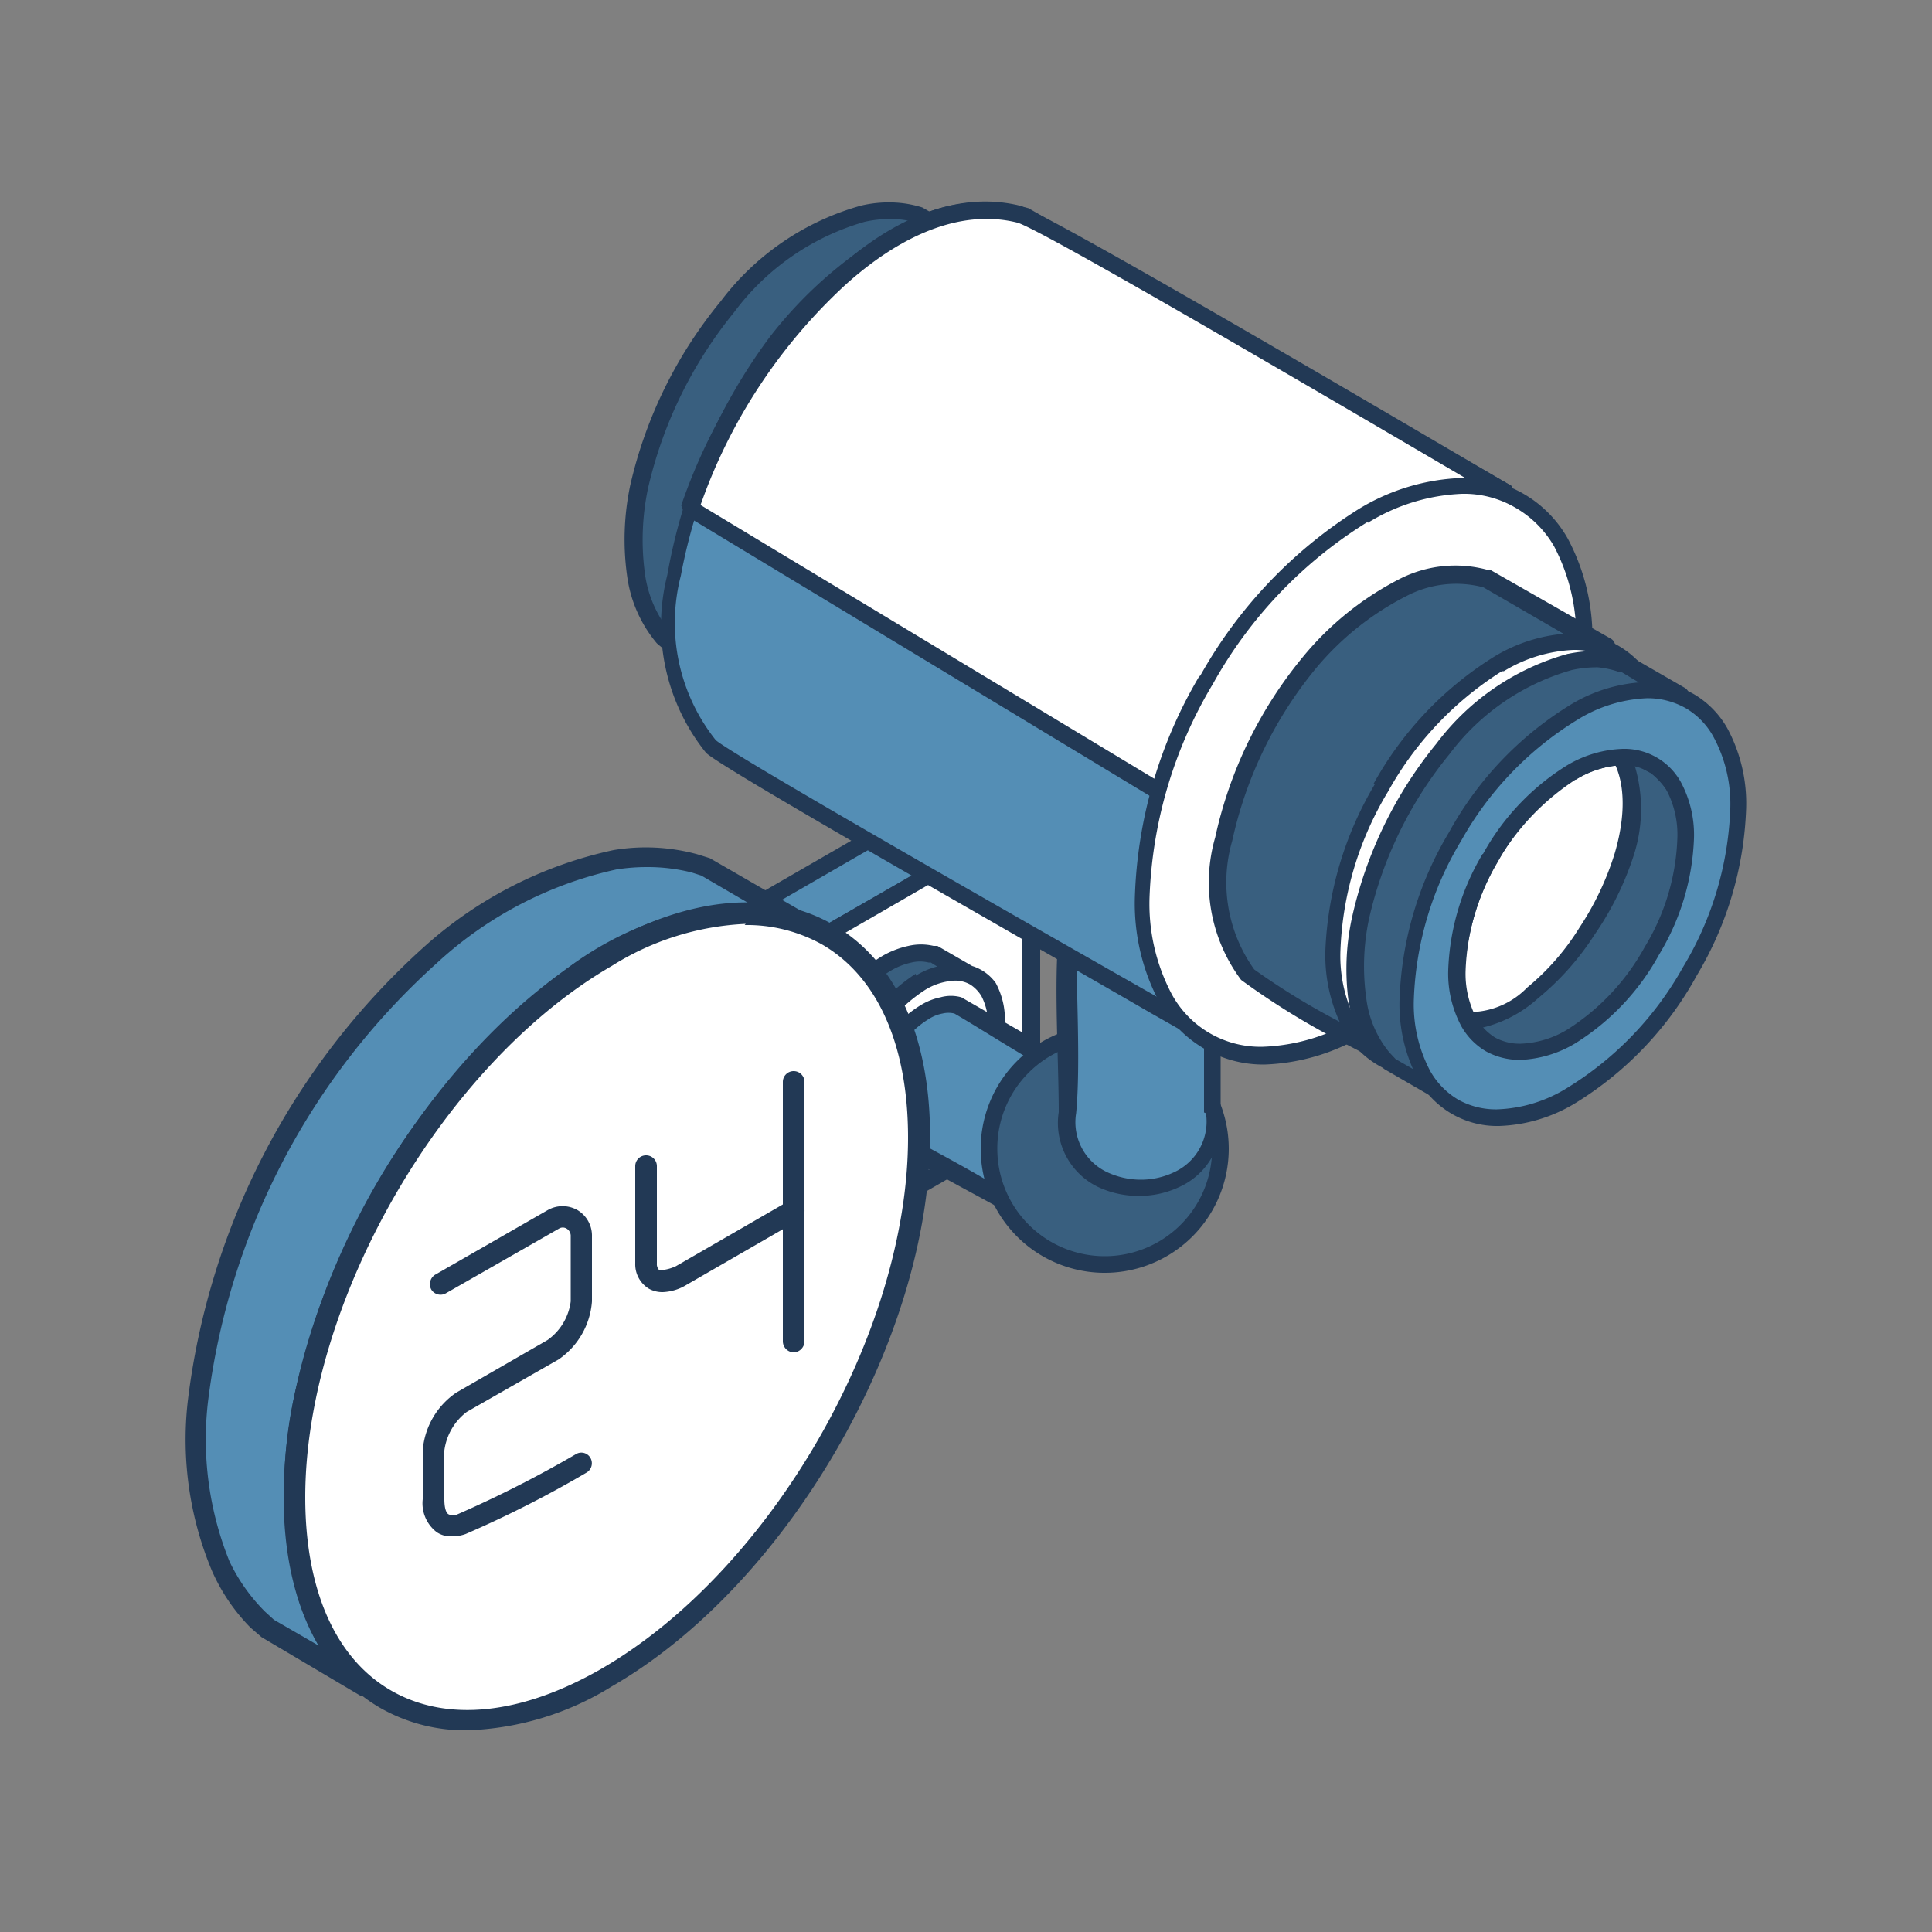 <svg id="Layer_1" data-name="Layer 1" xmlns="http://www.w3.org/2000/svg" viewBox="0 0 50 50"><rect x="0" y="0" width="50" height="50" fill="#808080" stroke="none"/><path d="M22.33,5.53a2.72,2.72,0,0,1,1.47,0l1.63.92a2.9,2.9,0,0,0-.83-.15,5.49,5.49,0,0,0-3.55,1.75A10.41,10.41,0,0,0,18,14.62a3.81,3.81,0,0,0,.9,2.92l.07.06a9.35,9.35,0,0,1-1.74-1.09,4.68,4.68,0,0,1-.64-3.91C17.06,10,19.39,6.17,22.33,5.53Z" style="fill:#395f7f;fill-rule:evenodd"/><path d="M22.29,5.32a3.17,3.17,0,0,1,.82-.08,2.82,2.82,0,0,1,.76.13h0l1.63.93-.18.39A3,3,0,0,0,25,6.59a2.47,2.47,0,0,0-.39,0A3.63,3.63,0,0,0,23,7,7.14,7.14,0,0,0,21.2,8.25a10.47,10.47,0,0,0-2.14,3,8.77,8.77,0,0,0-.9,3.35,5.1,5.1,0,0,0,.18,1.64A2.61,2.61,0,0,0,19,17.38l.06.06-.25.34-.36-.2A6.21,6.21,0,0,1,17,16.65a3.41,3.41,0,0,1-.77-1.74,6.81,6.81,0,0,1,.08-2.35A11.55,11.55,0,0,1,18.65,7.8a6.83,6.83,0,0,1,3.64-2.48Zm.81.35a2.93,2.93,0,0,0-.72.07A6.41,6.41,0,0,0,19,8.08a11.17,11.17,0,0,0-2.23,4.56,6.47,6.47,0,0,0-.08,2.2,3,3,0,0,0,.67,1.53,3.93,3.93,0,0,0,.81.56,2.52,2.52,0,0,1-.21-.54,5.43,5.43,0,0,1-.21-1.78,9.24,9.24,0,0,1,.94-3.51A11,11,0,0,1,20.9,7.94a7.66,7.66,0,0,1,1.87-1.35,4.18,4.18,0,0,1,1.59-.45l-.64-.37A2,2,0,0,0,23.1,5.67Z" style="fill:#223955;fill-rule:evenodd"/><path d="M22.42,6.93a10.17,10.17,0,0,0-4.59,7.94c0,2.93,2.05,4.11,4.59,2.65A10.12,10.12,0,0,0,27,9.58C27,6.66,25,5.47,22.42,6.93Zm-.06,1.66c1.75-1,3.17-.19,3.17,1.83a7,7,0,0,1-3.17,5.5c-1.75,1-3.17.19-3.17-1.83A7,7,0,0,1,22.36,8.59Z" style="fill:#fff;fill-rule:evenodd"/><path d="M22.53,7.12a9.2,9.2,0,0,0-3.17,3.34,9.19,9.19,0,0,0-1.31,4.41,4,4,0,0,0,.45,2,2.25,2.25,0,0,0,.78.81,2.2,2.2,0,0,0,1.09.27,4,4,0,0,0,1.94-.59A9.18,9.18,0,0,0,25.47,14a9.21,9.21,0,0,0,1.32-4.42,4,4,0,0,0-.45-2,2.17,2.17,0,0,0-.79-.8,2.14,2.14,0,0,0-1.08-.28,4,4,0,0,0-1.94.6ZM19,10.25a9.58,9.58,0,0,1,3.32-3.5,4.4,4.4,0,0,1,2.16-.65,2.56,2.56,0,0,1,1.3.33,2.63,2.63,0,0,1,.94,1,4.46,4.46,0,0,1,.51,2.19,9.71,9.71,0,0,1-1.38,4.63,9.5,9.5,0,0,1-3.32,3.5,4.4,4.4,0,0,1-2.15.65,2.56,2.56,0,0,1-1.3-.33,2.63,2.63,0,0,1-.94-1,4.37,4.37,0,0,1-.51-2.2A9.62,9.62,0,0,1,19,10.25Zm3.48-1.47a2.61,2.61,0,0,1,1.31-.41,1.43,1.43,0,0,1,.72.19,1.45,1.45,0,0,1,.51.53,2.57,2.57,0,0,1,.31,1.33,6.31,6.31,0,0,1-.9,3,6.23,6.23,0,0,1-2.17,2.29,2.49,2.49,0,0,1-1.31.4,1.37,1.37,0,0,1-1.23-.71,2.57,2.57,0,0,1-.31-1.33,6.31,6.31,0,0,1,.9-3,6.23,6.23,0,0,1,2.17-2.29Zm-2.54,2.07a6.82,6.82,0,0,1,2.32-2.44A3,3,0,0,1,23.78,8a1.81,1.81,0,0,1,.93.24,1.75,1.75,0,0,1,.67.68,3,3,0,0,1,.37,1.55,6.76,6.76,0,0,1-1,3.24,6.66,6.66,0,0,1-2.32,2.44,3,3,0,0,1-1.53.46,1.79,1.79,0,0,1-1.6-.92A3.14,3.14,0,0,1,19,14.09,6.75,6.75,0,0,1,19.93,10.85Z" style="fill:#223955;fill-rule:evenodd"/><path d="M18,24.33l6.61-3.81a.42.42,0,0,1,.39,0l1.55.9a.39.39,0,0,0-.39,0l-6.6,3.8c-.24.15-.49.36-.49.64v7.2l0,0,0,0-1.55-.9-.05,0,0-.05v-7A1,1,0,0,1,18,24.33Z" style="fill:#548eb5;fill-rule:evenodd"/><path d="M17.9,24.14l6.62-3.82a.81.81,0,0,1,.25-.08.56.56,0,0,1,.3,0l0,0,1.56.89-.19.39a.18.18,0,0,0-.09,0l-.12.05-6.59,3.8a1.58,1.58,0,0,0-.29.22.37.37,0,0,0-.1.23V33h0v.06h0l-.19.27-1.56-.89,0,0-.05,0,0,0,0-.06,0-.12v-7a1.15,1.15,0,0,1,.15-.59,1.42,1.42,0,0,1,.44-.44Zm6.8-3.43-6.58,3.8a.84.84,0,0,0-.3.29.72.72,0,0,0-.09.37v6.91l1.12.65V25.86a.73.73,0,0,1,.2-.51,2,2,0,0,1,.39-.31L26,21.29l-1.05-.61a.15.15,0,0,0-.08,0Z" style="fill:#223955;fill-rule:evenodd"/><path d="M19.09,25.72a.59.59,0,0,0,0,.14v7.2l0,0,0,0-1.55-.9-.05,0,0-.05v-7a.88.88,0,0,1,.06-.33Z" style="fill:#395f7f;fill-rule:evenodd"/><path d="M19.3,25.78V33h0v.06h0l-.19.27-1.56-.89,0,0-.05,0,0,0,0-.06,0-.12v-7a1.49,1.49,0,0,1,0-.21,1.05,1.05,0,0,1,.05-.19l.31-.12,1.52.88.1.25Zm-.44.08v0l-1.13-.65v6.9l1.12.65Z" style="fill:#223955;fill-rule:evenodd"/><path d="M19.55,25.23l6.6-3.81c.3-.17.55,0,.55.32v6.63a1.21,1.21,0,0,1-.55.95l-6.6,3.81c-.22.12-.4.09-.49-.07v-7.2A1.21,1.21,0,0,1,19.55,25.23Z" style="fill:#fff;fill-rule:evenodd"/><path d="M19.44,25.05l6.61-3.81a.71.71,0,0,1,.35-.11.49.49,0,0,1,.43.26.72.72,0,0,1,.09.35v6.63a1.35,1.35,0,0,1-.19.65,1.45,1.45,0,0,1-.46.49l-6.61,3.8a.61.61,0,0,1-.42.1.48.48,0,0,1-.36-.24l0-.05q0-3.64,0-7.29v0a1.49,1.49,0,0,1,.23-.43,1.14,1.14,0,0,1,.35-.31Zm6.82-3.44-6.6,3.81a.85.85,0,0,0-.23.2,1.56,1.56,0,0,0-.16.28V33h0a.26.26,0,0,0,.15-.05L26,29.13a.77.77,0,0,0,.31-.33.89.89,0,0,0,.13-.43V21.74a.26.26,0,0,0,0-.14l0,0h0A.3.3,0,0,0,26.26,21.61Z" style="fill:#223955;fill-rule:evenodd"/><path d="M25.77,26.56a5.44,5.44,0,0,1-2,3.39c-.84.48-1.15.34-1.51.05l-.9-.52-.11-.11A1.73,1.73,0,0,1,21,28.06a4.36,4.36,0,0,1,1.94-3.15,1.52,1.52,0,0,1,1.17-.22l.07,0,.9.52C25.49,25.39,25.77,25.59,25.77,26.56Z" style="fill:#395f7f;fill-rule:evenodd"/><path d="M26,26.56a4.52,4.52,0,0,1-.69,2,4.53,4.53,0,0,1-1.37,1.59,2,2,0,0,1-1.06.35,1.14,1.14,0,0,1-.68-.3,9.69,9.69,0,0,1-.9-.53l-.08-.06-.07-.08a1.44,1.44,0,0,1-.32-.64,2.59,2.59,0,0,1-.06-.83,4.39,4.39,0,0,1,.67-1.9,4.06,4.06,0,0,1,1.38-1.41,2.31,2.31,0,0,1,.69-.27,1.43,1.43,0,0,1,.65,0l.1,0,.9.52a1.18,1.18,0,0,1,.61.44A2,2,0,0,1,26,26.56Zm-1.06,1.77a4.08,4.08,0,0,0,.63-1.77,1.49,1.49,0,0,0-.16-.85.78.78,0,0,0-.41-.28,9.52,9.52,0,0,1-.91-.52l-.06,0a.93.93,0,0,0-.44,0,1.76,1.76,0,0,0-.55.22,3.65,3.65,0,0,0-1.24,1.26,4.13,4.13,0,0,0-.6,1.72,2.31,2.31,0,0,0,0,.69,1.11,1.11,0,0,0,.23.46l.07.07c.23.13.74.39.92.53a.8.8,0,0,0,.45.22,1.6,1.6,0,0,0,.81-.29A4.09,4.09,0,0,0,24.92,28.33Z" style="fill:#223955;fill-rule:evenodd"/><path d="M23.81,25.43c1.08-.62,2-.12,2,1.13a4.34,4.34,0,0,1-2,3.39c-1.08.62-1.95.12-1.95-1.13A4.33,4.33,0,0,1,23.81,25.43Z" style="fill:#fff;fill-rule:evenodd"/><path d="M23.7,25.25a2,2,0,0,1,1-.3,1.27,1.27,0,0,1,.62.16,1.29,1.29,0,0,1,.45.45,2,2,0,0,1,.23,1,4.28,4.28,0,0,1-.6,2,4.22,4.22,0,0,1-1.46,1.53,2,2,0,0,1-1,.3,1.17,1.17,0,0,1-.62-.16,1.15,1.15,0,0,1-.44-.46,2,2,0,0,1-.24-1,4.54,4.54,0,0,1,2.06-3.57Zm1,.13a1.58,1.58,0,0,0-.76.24,4.07,4.07,0,0,0-1.85,3.2,1.48,1.48,0,0,0,.18.78.76.76,0,0,0,.29.3.74.74,0,0,0,.4.1,1.58,1.58,0,0,0,.76-.24,4.07,4.07,0,0,0,1.85-3.2,1.58,1.58,0,0,0-.17-.78.93.93,0,0,0-.29-.3A.78.78,0,0,0,24.68,25.38Z" style="fill:#223955;fill-rule:evenodd"/><path d="M28.08,27.93a.9.9,0,0,1,.49.92,3,3,0,0,1-1.35,2.33.9.9,0,0,1-1,0l-3.29-1.9-.07-.08a1.25,1.25,0,0,1-.23-.9,3,3,0,0,1,1.34-2.17,1.09,1.09,0,0,1,.86-.14Z" style="fill:#548eb5;fill-rule:evenodd"/><path d="M28.17,27.74a.89.89,0,0,1,.46.42,1.47,1.47,0,0,1,.15.69,3,3,0,0,1-.42,1.43,3,3,0,0,1-1,1.09,1.61,1.61,0,0,1-.67.21.9.9,0,0,1-.6-.19c-.94-.54-2.47-1.3-3.29-1.9l-.06,0-.06-.06a1.15,1.15,0,0,1-.23-.47,1.68,1.68,0,0,1,0-.59A3.18,3.18,0,0,1,22.85,27a2.88,2.88,0,0,1,1-1,1.56,1.56,0,0,1,.49-.19,1,1,0,0,1,.54,0h0l3.3,1.9Zm.08.62a.47.47,0,0,0-.25-.23c-.66-.24-2.55-1.47-3.3-1.9a.65.65,0,0,0-.31,0,1,1,0,0,0-.35.14,2.42,2.42,0,0,0-.83.85,2.69,2.69,0,0,0-.4,1.15,1.35,1.35,0,0,0,0,.45.73.73,0,0,0,.15.29l0,0c.77.45,2.71,1.43,3.3,1.91a.46.46,0,0,0,.32.1,1,1,0,0,0,.48-.15,2.7,2.7,0,0,0,.87-.93,2.48,2.48,0,0,0,.36-1.22A1,1,0,0,0,28.25,28.36Z" style="fill:#223955;fill-rule:evenodd"/><path d="M27.12,27.58c.65-.37,1.17-.07,1.17.67a2.57,2.57,0,0,1-1.17,2c-.64.37-1.17.07-1.17-.68A2.6,2.6,0,0,1,27.12,27.58Z" style="fill:#fff;fill-rule:evenodd"/><path d="M27,27.39a1.32,1.32,0,0,1,.63-.18.8.8,0,0,1,.41.1.86.86,0,0,1,.3.3,1.37,1.37,0,0,1,.15.64,2.69,2.69,0,0,1-.37,1.26,2.53,2.53,0,0,1-.91.95,1.26,1.26,0,0,1-.63.19.8.8,0,0,1-.41-.1.89.89,0,0,1-.3-.31,1.24,1.24,0,0,1-.15-.64,2.61,2.61,0,0,1,.37-1.26,2.68,2.68,0,0,1,.91-.95Zm.63.24a.92.92,0,0,0-.42.13,2.23,2.23,0,0,0-.75.8,2.19,2.19,0,0,0-.31,1,.86.86,0,0,0,.09.43.67.67,0,0,0,.14.15.45.45,0,0,0,.2,0,.87.87,0,0,0,.42-.13,2.12,2.12,0,0,0,.75-.79,2.22,2.22,0,0,0,.31-1.05.84.84,0,0,0-.09-.42.36.36,0,0,0-.15-.15A.38.38,0,0,0,27.65,27.63Z" style="fill:#223955;fill-rule:evenodd"/><path d="M28,27.28l.61.35a.88.88,0,0,1,.48.9,2.91,2.91,0,0,1-1.32,2.28.87.87,0,0,1-1,0l-.61-.35,0,0,0,0,0,0,0,0,0-.05,0-.05,0-.06,0-.06,0-.06V29.3l0-.08,0-.09,0-.08,0-.08,0-.08,0-.09,0-.08,0-.08,0-.08,0-.08.05-.08,0-.07.05-.08.05-.07.05-.07.06-.08L26.5,28l.06-.07.06-.06.06-.07.06-.05.06-.06.06-.06.07-.05.07,0,.06-.05.07,0,.07,0,.07,0,.06,0,.07,0,.06,0,.06,0h.35l.05,0Z" style="fill:#fff;fill-rule:evenodd"/><path d="M28.07,27.1l.6.34a.94.94,0,0,1,.45.41,1.42,1.42,0,0,1,.15.68,2.91,2.91,0,0,1-.42,1.41,2.87,2.87,0,0,1-1,1.06,1.49,1.49,0,0,1-.66.21A.9.9,0,0,1,26.6,31L26,30.67c-1.18-1.06.59-4.08,2.07-3.58Zm.4.72-.59-.34a.63.63,0,0,0-.36,0,2.11,2.11,0,0,0-.34.16,2,2,0,0,0-.23.18c-.51.46-1.36,1.92-.71,2.5.16.1.49.26.62.36a.46.46,0,0,0,.31.1.92.92,0,0,0,.46-.15,2.42,2.42,0,0,0,.85-.91,2.48,2.48,0,0,0,.36-1.19,1.06,1.06,0,0,0-.1-.47.48.48,0,0,0-.24-.23Z" style="fill:#223955;fill-rule:evenodd"/><polygon points="26.32 28.21 26.34 28.18 26.39 28.11 26.45 28.04 26.5 27.97 26.56 27.9 26.62 27.84 26.68 27.77 26.74 27.71 26.8 27.66 26.86 27.6 26.93 27.55 27 27.51 27.06 27.46 27.13 27.42 27.2 27.38 27.27 27.35 27.33 27.32 27.39 27.3 28.13 27.73 27.47 28.88 26.32 28.21" style="fill:#fff;fill-rule:evenodd"/><path d="M26.14,28.09a2.52,2.52,0,0,1,1.27-1l1,.59-.88,1.52L26,28.28l.13-.19Zm.53,0,0,0,.76.44.45-.78-.46-.27-.08,0-.12.07a2,2,0,0,0-.23.18A2.47,2.47,0,0,0,26.67,28.1Z" style="fill:#223955;fill-rule:evenodd"/><polygon points="25.88 30.15 25.87 30.12 25.85 30.06 25.84 29.99 25.83 29.93 25.82 29.85 25.81 29.78 25.81 29.7 25.81 29.62 25.82 29.54 25.83 29.46 25.84 29.38 25.84 29.36 26.86 29.95 26.53 30.52 25.88 30.15" style="fill:#fff;fill-rule:evenodd"/><path d="M25.68,30.22a2.22,2.22,0,0,1,0-1.2l1.46.85-.55.94-.89-.52,0-.07Zm.37-.27V30l.39.22.12-.21L26,29.71A1.79,1.79,0,0,0,26.05,30Z" style="fill:#223955;fill-rule:evenodd"/><path d="M27.74,27.77c.73-.42,1.32-.08,1.32.76a2.91,2.91,0,0,1-1.32,2.28c-.73.42-1.32.08-1.32-.76A2.91,2.91,0,0,1,27.74,27.77Z" style="fill:#fff;fill-rule:evenodd"/><path d="M27.63,27.59a1.34,1.34,0,0,1,.7-.21,1,1,0,0,1,.45.11.92.92,0,0,1,.32.33,1.41,1.41,0,0,1,.17.71,2.91,2.91,0,0,1-.42,1.41,2.87,2.87,0,0,1-1,1.06,1.4,1.4,0,0,1-.69.21.84.84,0,0,1-.45-.12,1,1,0,0,1-.33-.33,1.52,1.52,0,0,1-.16-.71,3.1,3.1,0,0,1,1.42-2.46Zm.7.22a.92.92,0,0,0-.49.15,2.7,2.7,0,0,0-1.21,2.09,1,1,0,0,0,.11.5.69.69,0,0,0,.17.17.48.48,0,0,0,.24.06,1,1,0,0,0,.48-.15,2.42,2.42,0,0,0,.85-.91,2.48,2.48,0,0,0,.36-1.19,1,1,0,0,0-.11-.49.42.42,0,0,0-.17-.18A.52.52,0,0,0,28.33,27.81Z" style="fill:#223955;fill-rule:evenodd"/><path d="M28.59,32.72a3,3,0,1,0-3-3A3,3,0,0,0,28.59,32.72Z" style="fill:#395f7f;fill-rule:evenodd"/><path d="M28.59,32.51a2.78,2.78,0,0,0,0-5.56,2.77,2.77,0,0,0-2.78,2.78,2.78,2.78,0,0,0,2.78,2.78ZM30.86,32a3.21,3.21,0,1,1,.94-2.27A3.21,3.21,0,0,1,30.86,32Z" style="fill:#223955;fill-rule:evenodd"/><path d="M31.37,24.2v4.59c.26,2.58-4.05,2.62-3.79,0V24.2c0-.39.52-.69.85-.82a3.12,3.12,0,0,1,2.25.07A1.1,1.1,0,0,1,31.37,24.2Z" style="fill:#548eb5;fill-rule:evenodd"/><path d="M31.59,24.2v4.58a1.85,1.85,0,0,1-1.05,1.93,2.43,2.43,0,0,1-1.07.24,2.46,2.46,0,0,1-1.07-.24,1.84,1.84,0,0,1-1-1.93c0-1.32-.13-3.37,0-4.61a1,1,0,0,1,.31-.57,2.17,2.17,0,0,1,.68-.42A3.22,3.22,0,0,1,29.58,23a2.92,2.92,0,0,1,1.19.27,1.67,1.67,0,0,1,.5.33,1.1,1.1,0,0,1,.31.56v.05Zm-.43,4.59V24.22A.65.65,0,0,0,31,23.9a1.42,1.42,0,0,0-.38-.26,2.62,2.62,0,0,0-1-.22,2.81,2.81,0,0,0-1.06.16,1.67,1.67,0,0,0-.53.33.54.54,0,0,0-.18.29c0,1.34.12,3.36,0,4.61a1.43,1.43,0,0,0,.79,1.52,2.06,2.06,0,0,0,.88.2,2,2,0,0,0,.88-.2,1.44,1.44,0,0,0,.81-1.52Z" style="fill:#223955;fill-rule:evenodd"/><path d="M39,12.78c-3.48-1.23-7.32,3.51-8.58,6.76-.8,2.08-1.37,5.37.46,7.08-.85-.49-12.15-6.9-12.54-7.3C16,16.81,18,11.49,20.07,8.89c1.38-1.77,4.09-4.08,6.48-3.3Z" style="fill:#548eb5;fill-rule:evenodd"/><path d="M39,13a4.57,4.57,0,0,0-4.3,1.14,14,14,0,0,0-4,5.5,10.39,10.39,0,0,0-.73,4.12,4,4,0,0,0,1.14,2.72l-.25.35-1.09-.62c-3-1.74-11.16-6.36-11.5-6.73a5.27,5.27,0,0,1-1-4.6A14.55,14.55,0,0,1,19.9,8.75a10.94,10.94,0,0,1,3.43-2.94,4.26,4.26,0,0,1,3.29-.42l0,0,12.49,7.18L39,13Zm-4.57.8a5.77,5.77,0,0,1,3.5-1.41L26.47,5.79a3.89,3.89,0,0,0-2.94.4A10.7,10.7,0,0,0,20.23,9a14,14,0,0,0-2.61,5.9,4.87,4.87,0,0,0,.9,4.25c.31.32,8.38,4.92,11.41,6.64l.15.09a5,5,0,0,1-.58-2.13,10.74,10.74,0,0,1,.75-4.31A14.5,14.5,0,0,1,34.39,13.78Z" style="fill:#223955;fill-rule:evenodd"/><path d="M39,12.78c-4-1.42-7.92,4.59-8.92,7.78L17.84,13.15c1.07-3.48,4.92-8.48,8.49-7.62C27,5.7,38.06,12.21,39,12.78Z" style="fill:#fff;fill-rule:evenodd"/><path d="M39,13l-.12,0c-1.83-.57-3.65.46-5.15,2a16.22,16.22,0,0,0-3.27,5.33c0,.11-.08.22-.11.32l-.31.12L17.73,13.33l-.1-.25a14.64,14.64,0,0,1,3.91-6C23,5.71,24.72,4.92,26.38,5.32c.62.15,8.5,4.77,11.6,6.59l1.16.68L39,13Zm-5.58,1.7a6.33,6.33,0,0,1,4.5-2.33l-.12-.07c-3.09-1.81-10.92-6.41-11.48-6.54-1.5-.37-3.08.38-4.45,1.62a14.1,14.1,0,0,0-3.74,5.69L30,20.23l0-.07A16.56,16.56,0,0,1,33.38,14.68Z" style="fill:#223955;fill-rule:evenodd"/><path d="M35.28,13.33a12.64,12.64,0,0,0-5.72,9.89c0,3.65,2.56,5.13,5.72,3.31A12.63,12.63,0,0,0,41,16.63C41,13,38.44,11.51,35.28,13.33Z" style="fill:#fff;fill-rule:evenodd"/><path d="M35.39,13.51a11.47,11.47,0,0,0-4,4.19,11.52,11.52,0,0,0-1.64,5.52,5,5,0,0,0,.57,2.5,2.61,2.61,0,0,0,2.37,1.37,5,5,0,0,0,2.45-.75,11.49,11.49,0,0,0,4-4.18,11.43,11.43,0,0,0,1.65-5.53,5,5,0,0,0-.57-2.49,2.72,2.72,0,0,0-1-1,2.63,2.63,0,0,0-1.38-.36,5,5,0,0,0-2.44.75Zm-4.34,4a12,12,0,0,1,4.12-4.34,5.48,5.48,0,0,1,2.66-.8,3.07,3.07,0,0,1,2.75,1.58,5.43,5.43,0,0,1,.63,2.71,12,12,0,0,1-1.71,5.74,11.89,11.89,0,0,1-4.12,4.34,5.37,5.37,0,0,1-2.66.81A3.05,3.05,0,0,1,30,25.93a5.43,5.43,0,0,1-.63-2.71A11.94,11.94,0,0,1,31.05,17.48Z" style="fill:#223955;fill-rule:evenodd"/><path d="M41.58,16.78c-2.62-.92-5.49,2.63-6.43,5.07-.61,1.55-1,4,.34,5.31a31.19,31.19,0,0,1-3.21-1.93c-1.76-2-.09-6.11,1.6-8.09,1-1.2,2.93-2.69,4.6-2.14Z" style="fill:#395f7f;fill-rule:evenodd"/><path d="M41.5,17a3.39,3.39,0,0,0-3.17.84,10.48,10.48,0,0,0-3,4.1A7.54,7.54,0,0,0,34.8,25a2.9,2.9,0,0,0,.84,2,.22.22,0,0,1,0,.3.22.22,0,0,1-.27,0L34.79,27a19.54,19.54,0,0,1-2.67-1.64,4.21,4.21,0,0,1-.67-3.69A11,11,0,0,1,33.72,17a7.88,7.88,0,0,1,2.47-2,3.17,3.17,0,0,1,2.35-.24l.05,0,3.1,1.77a.21.21,0,0,1,.08.29.22.22,0,0,1-.27.1Zm-3.43.51a4.49,4.49,0,0,1,2.46-1.07L38.39,15.2a2.77,2.77,0,0,0-2,.23,7.44,7.44,0,0,0-2.32,1.85,10.56,10.56,0,0,0-2.18,4.48,3.87,3.87,0,0,0,.57,3.33,18.56,18.56,0,0,0,2.3,1.4A4,4,0,0,1,34.37,25,8.14,8.14,0,0,1,35,21.77,10.81,10.81,0,0,1,38.07,17.49Z" style="fill:#223955;fill-rule:evenodd"/><path d="M38.77,17.19a9.46,9.46,0,0,0-4.29,7.42c0,2.73,1.92,3.84,4.28,2.48a9.47,9.47,0,0,0,4.29-7.42c0-2.74-1.92-3.85-4.28-2.48Zm-.06,1.55c1.64-.95,3-.18,3,1.71a6.57,6.57,0,0,1-3,5.14c-1.64.94-3,.18-3-1.71A6.53,6.53,0,0,1,38.71,18.74Z" style="fill:#fff;fill-rule:evenodd"/><path d="M38.87,17.37a8.63,8.63,0,0,0-2.95,3.12,8.56,8.56,0,0,0-1.23,4.12,3.7,3.7,0,0,0,.42,1.85,2.07,2.07,0,0,0,.73.74,2,2,0,0,0,1,.26,3.69,3.69,0,0,0,1.81-.56,8.47,8.47,0,0,0,3-3.12,8.52,8.52,0,0,0,1.23-4.11,3.81,3.81,0,0,0-.42-1.85,2.07,2.07,0,0,0-.73-.74,2,2,0,0,0-1-.26,3.77,3.77,0,0,0-1.81.55Zm-3.32,2.91A9,9,0,0,1,38.66,17a4.16,4.16,0,0,1,2-.61,2.39,2.39,0,0,1,2.11,1.22,4.16,4.16,0,0,1,.47,2.06A9,9,0,0,1,42,24a8.91,8.91,0,0,1-3.11,3.27,4.07,4.07,0,0,1-2,.62,2.36,2.36,0,0,1-1.22-.32,2.4,2.4,0,0,1-.89-.9,4.18,4.18,0,0,1-.48-2.06,9.13,9.13,0,0,1,1.29-4.33Zm3.27-1.36A2.5,2.5,0,0,1,40,18.55a1.27,1.27,0,0,1,1.14.66,2.47,2.47,0,0,1,.28,1.24,5.85,5.85,0,0,1-.84,2.82,5.77,5.77,0,0,1-2,2.13,2.42,2.42,0,0,1-1.21.38,1.4,1.4,0,0,1-.66-.16h0a1.41,1.41,0,0,1-.48-.49A2.47,2.47,0,0,1,36,23.88a6.36,6.36,0,0,1,2.86-5Zm-2.39,1.93a6.34,6.34,0,0,1,2.17-2.3A3,3,0,0,1,40,18.12a1.69,1.69,0,0,1,.87.23,1.67,1.67,0,0,1,.64.65,2.83,2.83,0,0,1,.34,1.45,6.23,6.23,0,0,1-.9,3,6.23,6.23,0,0,1-2.17,2.29,2.87,2.87,0,0,1-1.43.44,1.81,1.81,0,0,1-.87-.22h0a1.81,1.81,0,0,1-.64-.65,2.88,2.88,0,0,1-.34-1.45A6.2,6.2,0,0,1,36.43,20.85Z" style="fill:#223955;fill-rule:evenodd"/><path d="M40.64,17.13a2.55,2.55,0,0,1,1.37,0l.08,0,1.44.83a2.5,2.5,0,0,0-.77-.14,5.16,5.16,0,0,0-3.32,1.64,9.71,9.71,0,0,0-2.91,6.1,3.58,3.58,0,0,0,.85,2.73l.06.06L36,27.58a1.62,1.62,0,0,1-.19-.18,4.44,4.44,0,0,1-.59-3.66C35.71,21.27,37.88,17.73,40.64,17.13Z" style="fill:#395f7f;fill-rule:evenodd"/><path d="M40.59,16.92a3.3,3.3,0,0,1,.77-.07,2.16,2.16,0,0,1,.71.12l.09,0,0,0,1.44.83a.21.21,0,0,1,.08.29.21.21,0,0,1-.26.09l-.35-.09a2,2,0,0,0-.35,0,3.25,3.25,0,0,0-1.53.39,6.43,6.43,0,0,0-1.64,1.18,9.92,9.92,0,0,0-2,2.83,8.2,8.2,0,0,0-.83,3.13,4.68,4.68,0,0,0,.17,1.53,2.38,2.38,0,0,0,.6,1l.07.06a.22.22,0,0,1,0,.3.21.21,0,0,1-.28,0l-1.45-.84-.1-.09-.13-.13a3.26,3.26,0,0,1-.71-1.62A6.25,6.25,0,0,1,35,23.7a10.81,10.81,0,0,1,2.17-4.45,6.39,6.39,0,0,1,3.41-2.33Zm.76.35a3.05,3.05,0,0,0-.67.07,6,6,0,0,0-3.17,2.18,10.34,10.34,0,0,0-2.08,4.26,5.9,5.9,0,0,0-.07,2.06,2.73,2.73,0,0,0,.6,1.4l.16.17.56.32a3.34,3.34,0,0,1-.17-.44,5,5,0,0,1-.19-1.67,8.63,8.63,0,0,1,.88-3.29,10.46,10.46,0,0,1,2.09-3A7.39,7.39,0,0,1,41,18.11a3.87,3.87,0,0,1,1.46-.42l-.5-.3-.06,0A2.35,2.35,0,0,0,41.35,17.27Z" style="fill:#223955;fill-rule:evenodd"/><path d="M40.66,20a6.52,6.52,0,0,0-3,5.13c0,1.89,1.32,2.66,3,1.71a6.54,6.54,0,0,0,3-5.13C43.63,19.82,42.3,19.05,40.66,20Z" style="fill:#fff;fill-rule:evenodd"/><path d="M40.77,20.18a6.32,6.32,0,0,0-2.86,4.95,2.47,2.47,0,0,0,.28,1.24,1.44,1.44,0,0,0,.48.5h0a1.29,1.29,0,0,0,.66.16,2.5,2.5,0,0,0,1.21-.37,5.88,5.88,0,0,0,2-2.14h0a5.87,5.87,0,0,0,.83-2.8,2.47,2.47,0,0,0-.28-1.24v0a1.28,1.28,0,0,0-.47-.48h0A1.29,1.29,0,0,0,42,19.8a2.52,2.52,0,0,0-1.22.38ZM38.38,22.1a6.23,6.23,0,0,1,2.17-2.29A3,3,0,0,1,42,19.38a1.67,1.67,0,0,1,.86.22h0a1.68,1.68,0,0,1,.63.64h0a2.89,2.89,0,0,1,.34,1.46,6.25,6.25,0,0,1-.89,3v0A6.23,6.23,0,0,1,40.77,27a3,3,0,0,1-1.43.43,1.71,1.71,0,0,1-.87-.22h0a1.74,1.74,0,0,1-.64-.65,2.89,2.89,0,0,1-.34-1.46A6.23,6.23,0,0,1,38.38,22.1Z" style="fill:#223955;fill-rule:evenodd"/><path d="M38.56,27.05l-1.44-.83c2.7,1.48,6.73-5.21,4.38-7.14L41.31,19c1.48.85,2.76,1.19,2.2,3.76S40.4,28.06,38.56,27.05Z" style="fill:#395f7f;fill-rule:evenodd"/><path d="M38.44,27.23c-.35-.21-1.15-.61-1.43-.83a.21.21,0,0,1,.21-.37,2.08,2.08,0,0,0,2.3-.47A6.28,6.28,0,0,0,40.88,24a7.48,7.48,0,0,0,.91-1.92c.34-1.16.29-2.27-.42-2.86l-.18-.13a.21.21,0,0,1,0-.3.21.21,0,0,1,.28-.06l.48.27c1.33.72,2.35,1.28,1.82,3.71a6.54,6.54,0,0,1-.69,1.8,7.2,7.2,0,0,1-1.81,2.18,2.81,2.81,0,0,1-2.25.7,2.11,2.11,0,0,1-.51-.19Zm-.19-.61.42.24a1.43,1.43,0,0,0,.39.15A2.42,2.42,0,0,0,41,26.4a7,7,0,0,0,1.7-2.06,6,6,0,0,0,.64-1.67c.39-1.8-.19-2.43-1.08-3a3.91,3.91,0,0,1,0,2.53,7.84,7.84,0,0,1-1,2,7,7,0,0,1-1.45,1.63A3.28,3.28,0,0,1,38.25,26.62Z" style="fill:#223955;fill-rule:evenodd"/><polygon points="42.76 19.79 41.31 18.95 41.26 18.92 41.21 18.9 41.16 18.88 42.6 19.71 42.66 19.73 42.71 19.76 42.76 19.79" style="fill:#fff;fill-rule:evenodd"/><path d="M41.42,18.77l1.44.83a.23.23,0,0,1,.09.29.22.22,0,0,1-.3.08c-.53-.29-1.06-.6-1.59-.9a.22.22,0,0,1-.1-.28.21.21,0,0,1,.28-.11A1,1,0,0,1,41.42,18.77Z" style="fill:#223955;fill-rule:evenodd"/><path d="M40.72,18.44a9.48,9.48,0,0,0-4.29,7.43c0,2.73,1.92,3.84,4.28,2.47A9.44,9.44,0,0,0,45,20.92c0-2.73-1.92-3.84-4.28-2.48ZM40.66,20c1.64-.95,3-.18,3,1.71a6.54,6.54,0,0,1-3,5.13c-1.64.95-3,.18-3-1.71A6.52,6.52,0,0,1,40.66,20Z" style="fill:#548eb5;fill-rule:evenodd"/><path d="M40.82,18.63a8.55,8.55,0,0,0-3,3.12,8.52,8.52,0,0,0-1.23,4.12,3.68,3.68,0,0,0,.42,1.84,2,2,0,0,0,.73.75,2,2,0,0,0,1,.25,3.66,3.66,0,0,0,1.81-.55,8.55,8.55,0,0,0,3-3.12,8.52,8.52,0,0,0,1.23-4.12,3.65,3.65,0,0,0-.43-1.84,1.93,1.93,0,0,0-.72-.75,2,2,0,0,0-1-.26,3.69,3.69,0,0,0-1.81.56ZM37.5,21.54a8.87,8.87,0,0,1,3.11-3.28,4.05,4.05,0,0,1,2-.61,2.46,2.46,0,0,1,1.22.31,2.38,2.38,0,0,1,.88.9,4.1,4.1,0,0,1,.48,2.06,9,9,0,0,1-1.28,4.33,8.87,8.87,0,0,1-3.11,3.28,4.05,4.05,0,0,1-2,.61,2.34,2.34,0,0,1-2.11-1.22,4.14,4.14,0,0,1-.47-2.05,9,9,0,0,1,1.28-4.33Zm3.27-1.36A2.52,2.52,0,0,1,42,19.8a1.3,1.3,0,0,1,.66.17,1.28,1.28,0,0,1,.47.48v0a2.47,2.47,0,0,1,.28,1.24,5.78,5.78,0,0,1-.84,2.81,5.88,5.88,0,0,1-2,2.14,2.5,2.5,0,0,1-1.21.37,1.33,1.33,0,0,1-.67-.16,1.44,1.44,0,0,1-.48-.5,2.47,2.47,0,0,1-.28-1.24,5.87,5.87,0,0,1,.83-2.8h0a5.8,5.8,0,0,1,2-2.14ZM38.38,22.1a6.23,6.23,0,0,1,2.17-2.29A3,3,0,0,1,42,19.38a1.67,1.67,0,0,1,1.5.86h0a2.89,2.89,0,0,1,.34,1.46,6.23,6.23,0,0,1-.9,3A6.23,6.23,0,0,1,40.77,27a3,3,0,0,1-1.43.43,1.82,1.82,0,0,1-.88-.22,1.74,1.74,0,0,1-.64-.65,2.89,2.89,0,0,1-.34-1.46,6.29,6.29,0,0,1,.89-3Z" style="fill:#223955;fill-rule:evenodd"/><path d="M20.84,23.9l-2.56-1.48-.3-.1a5.1,5.1,0,0,0-2.06-.1,10.16,10.16,0,0,0-4.8,2.5,18.6,18.6,0,0,0-6,11.56,8.64,8.64,0,0,0,.6,4.24,4.8,4.8,0,0,0,1,1.39l.25.22L9.46,43.6A3.9,3.9,0,0,1,9,43.15,5.25,5.25,0,0,1,8,41.3a11,11,0,0,1,0-5.55,18.57,18.57,0,0,1,6.9-10.49,8.3,8.3,0,0,1,4.32-1.63,5,5,0,0,1,1.33.17Z" style="fill:#548eb5;fill-rule:evenodd"/><path d="M16.74,22.44a5.12,5.12,0,0,0-.78.06,10,10,0,0,0-4.66,2.43A18.25,18.25,0,0,0,5.38,36.3a8.43,8.43,0,0,0,.56,4.11,4.67,4.67,0,0,0,.92,1.3l.23.21,1.16.67a6.61,6.61,0,0,1-.53-1.21,11.29,11.29,0,0,1,0-5.69,18.81,18.81,0,0,1,7-10.66,8.61,8.61,0,0,1,4.49-1.67h.14l-1.2-.7-.25-.08a4.65,4.65,0,0,0-1.15-.14ZM9.45,43.88a.24.24,0,0,1-.13,0L6.77,42.37l-.29-.25a4.91,4.91,0,0,1-1-1.48,8.8,8.8,0,0,1-.62-4.38,18.85,18.85,0,0,1,6.11-11.75A10.65,10.65,0,0,1,15.88,22a5.06,5.06,0,0,1,2.17.11l.32.1,2.6,1.5a.27.27,0,0,1,.12.35.26.26,0,0,1-.33.15l-.31-.1a4.51,4.51,0,0,0-1.25-.15A8,8,0,0,0,15,25.49,18.4,18.4,0,0,0,8.25,35.81a10.88,10.88,0,0,0,0,5.41,4.85,4.85,0,0,0,1,1.75,5.4,5.4,0,0,0,.42.41.28.28,0,0,1,0,.37A.29.29,0,0,1,9.45,43.88Z" style="fill:#223955;fill-rule:evenodd"/><path d="M15.7,43.4c4.46-2.58,8.08-8.84,8.08-14s-3.62-7.25-8.08-4.67-8.08,8.84-8.08,14S11.24,46,15.7,43.4Z" style="fill:#fff;fill-rule:evenodd"/><path d="M15.7,43.4h0Zm3.6-19.49A7.1,7.1,0,0,0,15.83,25c-4.37,2.53-7.93,8.7-7.93,13.75,0,2.39.78,4.17,2.22,5s3.37.63,5.44-.56h0c4.38-2.53,7.94-8.7,7.94-13.75,0-2.4-.79-4.17-2.23-5a4,4,0,0,0-2-.5ZM12.09,44.78a4.44,4.44,0,0,1-2.25-.58c-1.61-.93-2.5-2.87-2.5-5.47,0-5.23,3.69-11.61,8.22-14.23,2.25-1.3,4.38-1.5,6-.57s2.51,2.88,2.51,5.48c0,5.23-3.69,11.61-8.23,14.23h0A7.55,7.55,0,0,1,12.09,44.78Z" style="fill:#223955;fill-rule:evenodd"/><path d="M11.69,39.76a.64.64,0,0,1-.39-.11.94.94,0,0,1-.36-.85V37.54a2,2,0,0,1,.87-1.5l2.36-1.36a1.45,1.45,0,0,0,.6-1V32a.22.22,0,0,0-.1-.2.19.19,0,0,0-.21,0l-2.92,1.67a.28.28,0,0,1-.38-.1.29.29,0,0,1,.1-.38l2.91-1.67a.78.78,0,0,1,.78,0,.77.77,0,0,1,.37.68v1.68a2,2,0,0,1-.86,1.5l-2.38,1.36a1.5,1.5,0,0,0-.58,1V38.8c0,.24.05.36.11.39a.27.27,0,0,0,.23,0,29.86,29.86,0,0,0,3.07-1.56.27.27,0,0,1,.37.1.28.28,0,0,1-.1.38,28.44,28.44,0,0,1-3.13,1.59A1,1,0,0,1,11.69,39.76Z" style="fill:#223955;fill-rule:evenodd"/><path d="M17.15,33.44a.72.72,0,0,1-.36-.09.74.74,0,0,1-.35-.65V30.18a.28.28,0,0,1,.56,0V32.7a.22.22,0,0,0,.06.17c.06,0,.21,0,.43-.1l2.91-1.68a.29.29,0,0,1,.38.1.27.27,0,0,1-.1.38l-2.91,1.68A1.27,1.27,0,0,1,17.15,33.44Z" style="fill:#223955;fill-rule:evenodd"/><path d="M20.54,35a.29.29,0,0,1-.28-.28V28a.28.28,0,0,1,.56,0v6.71A.29.29,0,0,1,20.54,35Z" style="fill:#223955;fill-rule:evenodd"/></svg>